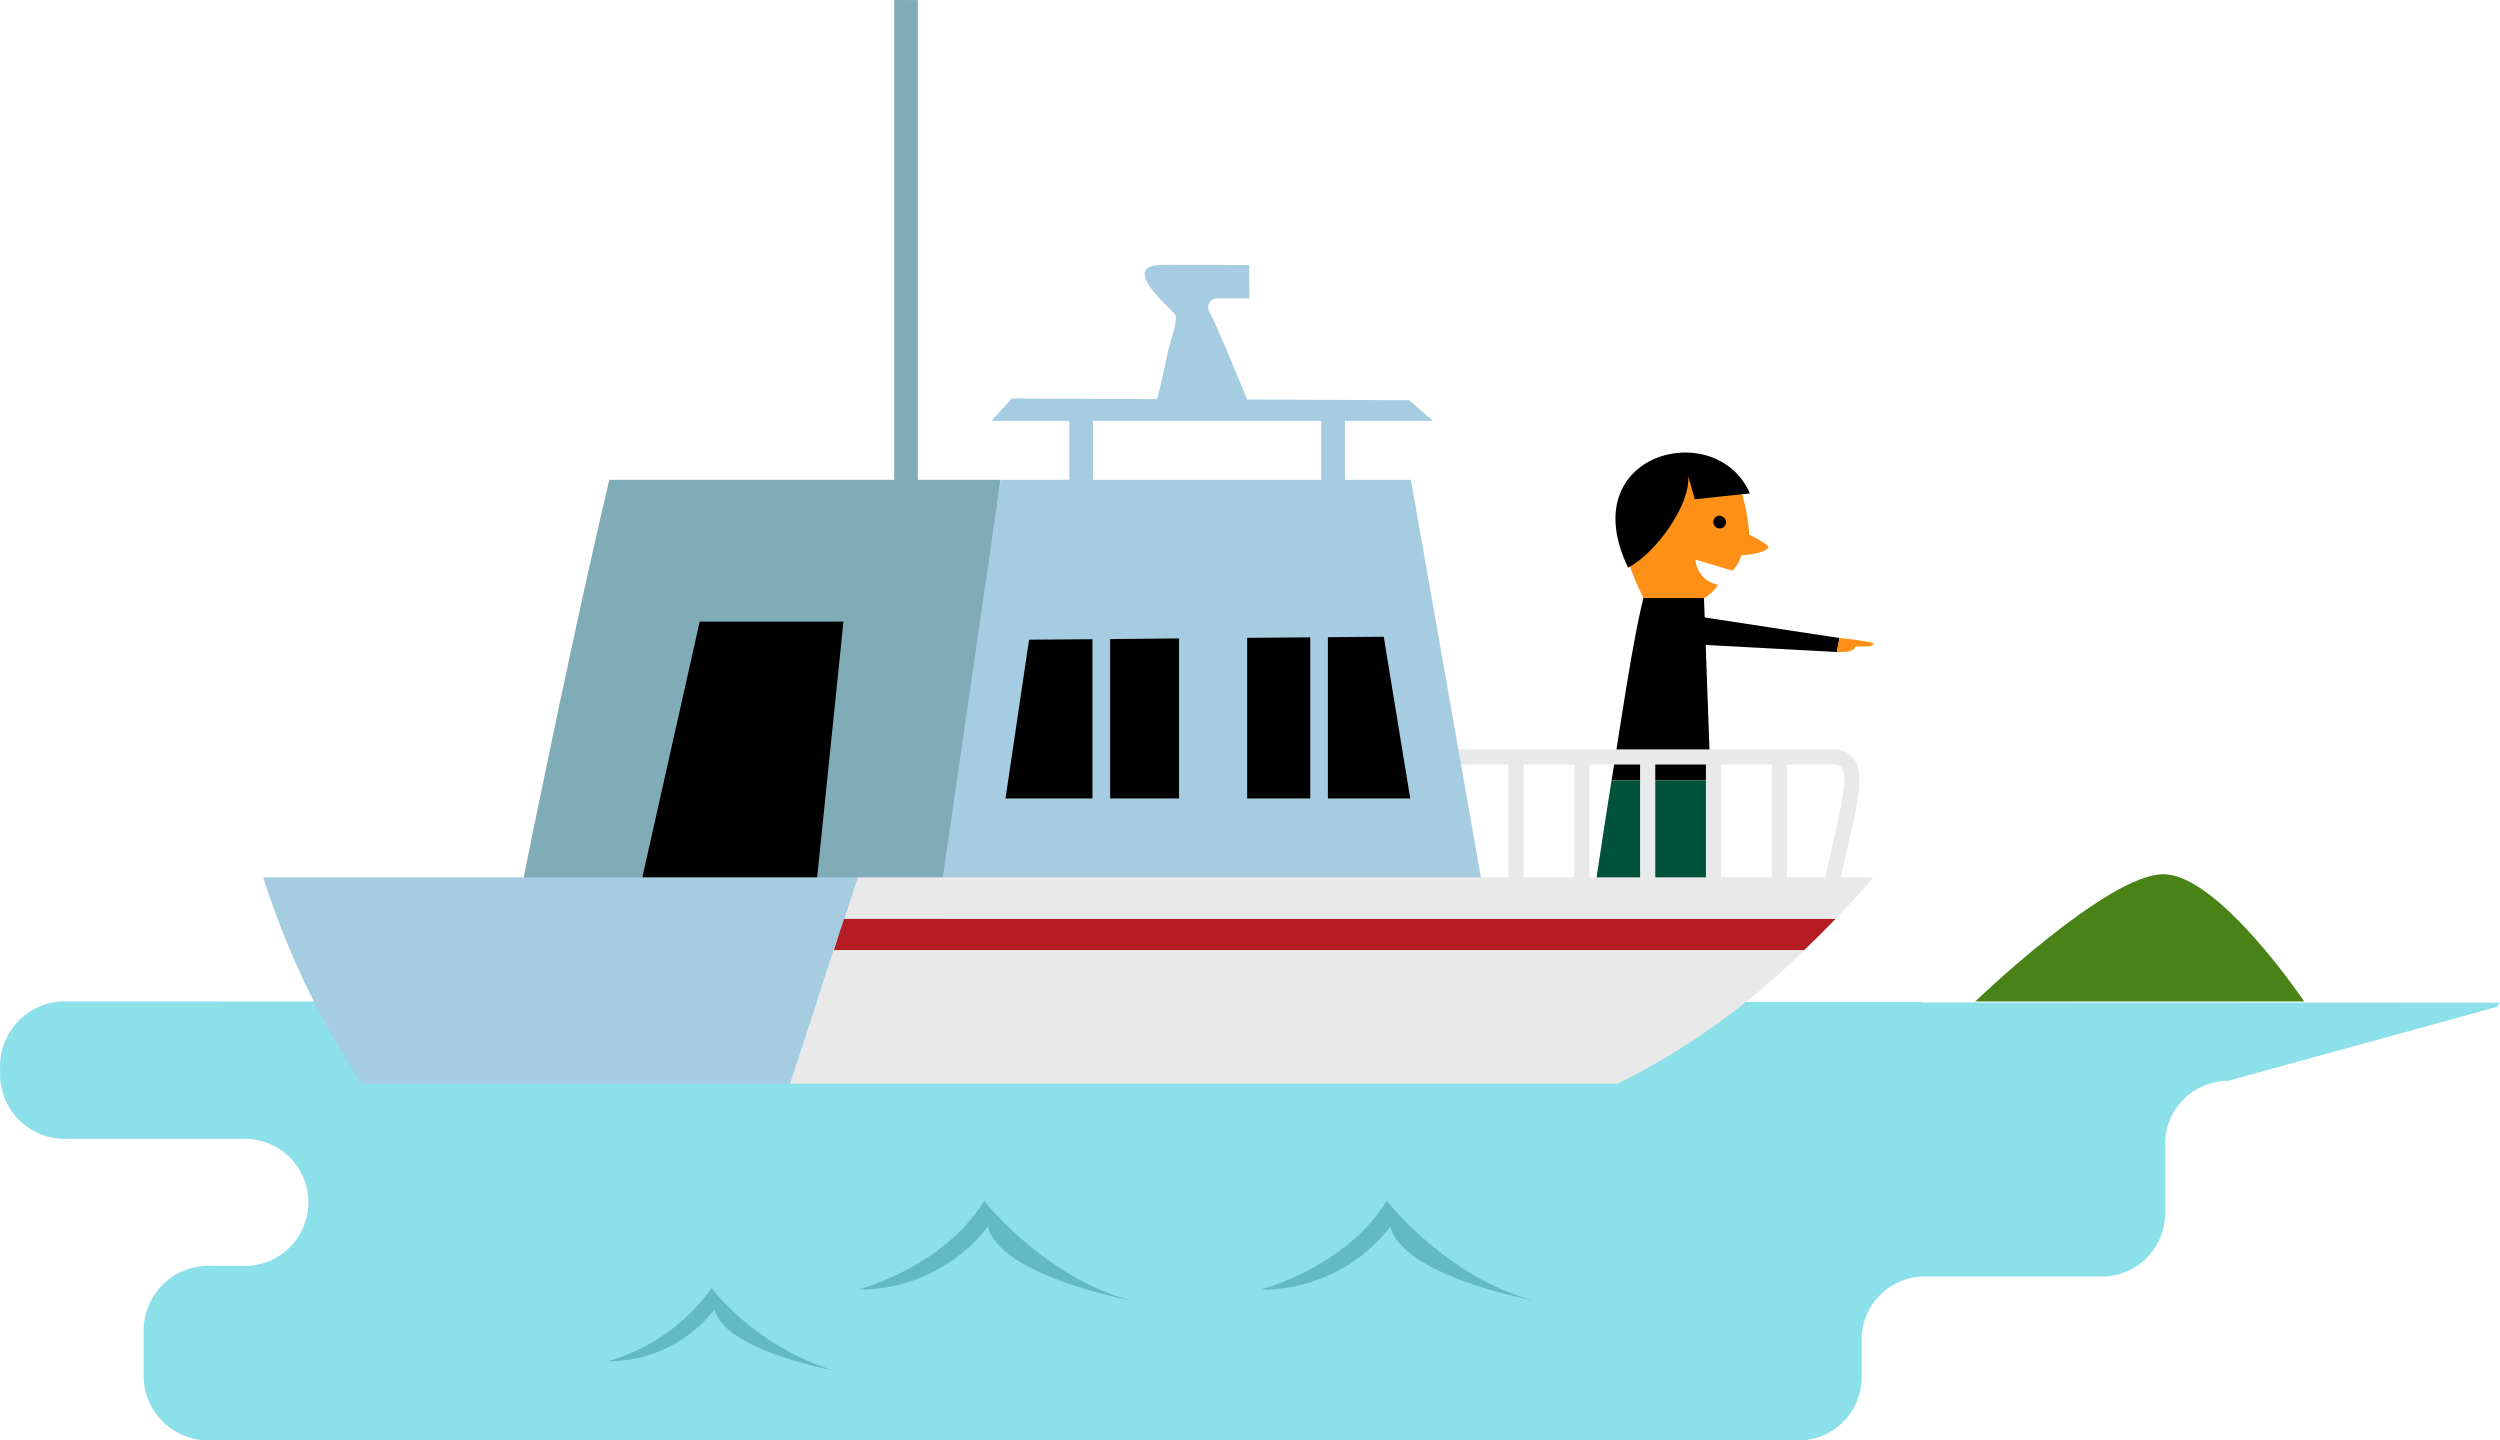 <svg xmlns="http://www.w3.org/2000/svg" width="131" height="75.477" viewBox="0 0 131 75.477">
  <g id="基隆市" transform="translate(-1404.5 -263.523)">
    <g id="组_5083" data-name="组 5083" transform="translate(-27.407 -6.5)">
      <path id="路径_6901" data-name="路径 6901" d="M158.732,41.2l-97.273-.037A3.4,3.4,0,0,0,58,44.494v.549a3.394,3.394,0,0,0,3.463,3.326h9.222a3.329,3.329,0,1,1,0,6.652h-1.7a3.4,3.4,0,0,0-3.463,3.326v2.495a3.394,3.394,0,0,0,3.463,3.326h63.149A57.641,57.641,0,0,0,158.732,41.2Z" transform="translate(1373.911 281.332)" fill="#8ce0e9"/>
      <path id="路径_6902" data-name="路径 6902" d="M113.951,41.179A55.708,55.708,0,0,1,88.674,64.138h43.489a3.309,3.309,0,0,0,3.295-3.325V58.874a3.306,3.306,0,0,1,3.284-3.325h9.329a3.307,3.307,0,0,0,3.287-3.326v-3.6a3.309,3.309,0,0,1,3.295-3.325l14.114-3.881.14-.216Z" transform="translate(1394 281.362)" fill="#8ce0e9"/>
    </g>
    <path id="路径_6903" data-name="路径 6903" d="M123.084,45.567a10.011,10.011,0,0,0,5.434-3.833,13.556,13.556,0,0,0,6.389,4.314s-5.673-1.039-6.231-3.195A7.007,7.007,0,0,1,123.084,45.567Z" transform="translate(1313.263 289.285)" fill="#62bac4"/>
    <path id="路径_6904" data-name="路径 6904" d="M126.062,47.34s4.46-1.163,6.591-4.652c0,0,3.2,4.069,7.754,5.232,0,0-6.879-1.259-7.558-3.877A8.52,8.52,0,0,1,126.062,47.34Z" transform="translate(1323.417 283.757)" fill="#62bac4"/>
    <path id="路径_6905" data-name="路径 6905" d="M123.5,49.527s4.457-1.163,6.591-4.652c0,0,3.2,4.072,7.754,5.235,0,0-6.882-1.262-7.562-3.877A8.5,8.5,0,0,1,123.5,49.527Z" transform="translate(1347.071 281.57)" fill="#62bac4"/>
    <g id="组_5082" data-name="组 5082" transform="translate(826.535 -123.134)">
      <g id="组_5047" data-name="组 5047" transform="translate(665.86 418.815)">
        <path id="路径_85144" data-name="路径 85144" d="M766.986,462.784l8.349,1.274-.125.735-8.364-.451Z" transform="translate(-766.846 -462.784)"/>
      </g>
      <g id="组_5048" data-name="组 5048" transform="translate(674.212 420.089)">
        <path id="路径_85145" data-name="路径 85145" d="M777.2,464.341a16.078,16.078,0,0,1,1.747.25c.087.038.01.153-.175.173-.3.032-.751.024-.751.024s.037.343-.958.276Z" transform="translate(-777.061 -464.341)" fill="#fe8f17"/>
      </g>
      <g id="组_5051" data-name="组 5051" transform="translate(661.394 416.659)">
        <g id="组_5049" data-name="组 5049" transform="translate(1.018)">
          <path id="路径_85146" data-name="路径 85146" d="M767.46,461.172l-2.738-1.025c-.692,1.53-1.4,6.553-2.092,10.888h5.187Z" transform="translate(-762.629 -460.147)"/>
        </g>
        <g id="组_5050" data-name="组 5050" transform="translate(0 10.888)">
          <path id="路径_85147" data-name="路径 85147" d="M767.831,480.137l-.242-6.674H762.4c-.574,3.6-1.018,6.674-1.018,6.674Z" transform="translate(-761.384 -473.463)" fill="#00523a"/>
        </g>
      </g>
      <g id="组_5053" data-name="组 5053" transform="translate(663.016 410.605)">
        <g id="组_5052" data-name="组 5052" transform="translate(0)">
          <path id="路径_85148" data-name="路径 85148" d="M769.978,456.813a9.386,9.386,0,0,0-.481-2.442,2.477,2.477,0,0,0-2.647-1.629c-2.132,0-5.106,2.243-2.405,7.392h3.182a2.27,2.27,0,0,0,.719-.7,1.425,1.425,0,0,1-1.187-1.316l1.944.58a1.868,1.868,0,0,0,.454-.8s1.193-.078,1.419-.4C771.086,457.344,769.978,456.813,769.978,456.813Z" transform="translate(-763.367 -452.743)" fill="#fe8f17"/>
        </g>
      </g>
      <g id="组_5054" data-name="组 5054" transform="translate(662.615 410.37)">
        <path id="路径_85149" data-name="路径 85149" d="M763.541,458.488c-2.922-6.051,4.645-7.929,6.378-3.891l-2.884.307-.344-1.2C766.8,455.214,764.986,457.732,763.541,458.488Z" transform="translate(-762.877 -452.455)"/>
      </g>
      <g id="组_5055" data-name="组 5055" transform="translate(667.749 413.678)">
        <path id="路径_85150" data-name="路径 85150" d="M769.816,456.9a.335.335,0,1,1-.33-.4A.366.366,0,0,1,769.816,456.9Z" transform="translate(-769.156 -456.501)"/>
      </g>
      <g id="组_5070" data-name="组 5070" transform="translate(604.766 400.534)">
        <g id="组_5057" data-name="组 5057" transform="translate(33.176 0)">
          <path id="路径_85152" data-name="路径 85152" d="M695.081,414.658c-.249,1.256-.574,2.5-.574,2.5l4.887-.01s-1.413-3.533-2.066-4.84a.467.467,0,0,1,.413-.722c1.134,0,1.676,0,1.676,0l-.021-1.748s-2.156,0-4.478-.006c-2.278-.007-.019,1.923.578,2.567C695.726,412.644,695.236,413.873,695.081,414.658Z" transform="translate(-693.921 -409.83)" fill="#a5cce1"/>
        </g>
        <g id="组_5058" data-name="组 5058" transform="translate(25.153 7.005)">
          <path id="路径_85153" data-name="路径 85153" d="M677.238,425.325l-1.063,1.17H699.3l-1.24-1.08Z" transform="translate(-676.175 -425.325)" fill="#a5cce1"/>
        </g>
        <g id="组_5059" data-name="组 5059" transform="translate(29.23 7.275)">
          <rect id="矩形_3912" data-name="矩形 3912" width="1.24" height="4.41" fill="#a5cce1"/>
        </g>
        <g id="组_5060" data-name="组 5060" transform="translate(42.432 7.275)">
          <rect id="矩形_3913" data-name="矩形 3913" width="1.241" height="4.41" fill="#a5cce1"/>
        </g>
        <g id="组_5061" data-name="组 5061" transform="translate(48.005 25.39)">
          <path id="路径_85154" data-name="路径 85154" d="M748.252,473.257l-.777-.166c.159-.748.316-1.432.458-2.053.466-2.04.833-3.651.48-4.094-.031-.039-.126-.158-.5-.158H726.722v-.794h21.193a1.351,1.351,0,0,1,1.119.457c.592.743.266,2.172-.326,4.766C748.567,471.832,748.411,472.513,748.252,473.257Z" transform="translate(-726.722 -465.991)" fill="#e9e9e9"/>
        </g>
        <g id="组_5062" data-name="组 5062" transform="translate(52.241 25.887)">
          <rect id="矩形_3914" data-name="矩形 3914" width="0.795" height="6.709" fill="#e9e9e9"/>
        </g>
        <g id="组_5063" data-name="组 5063" transform="translate(55.691 25.887)">
          <rect id="矩形_3915" data-name="矩形 3915" width="0.795" height="6.709" fill="#e9e9e9"/>
        </g>
        <g id="组_5064" data-name="组 5064" transform="translate(59.14 25.887)">
          <rect id="矩形_3916" data-name="矩形 3916" width="0.795" height="6.709" fill="#e9e9e9"/>
        </g>
        <g id="组_5065" data-name="组 5065" transform="translate(62.59 25.887)">
          <rect id="矩形_3917" data-name="矩形 3917" width="0.795" height="6.709" fill="#e9e9e9"/>
        </g>
        <g id="组_5066" data-name="组 5066" transform="translate(66.04 25.887)">
          <rect id="矩形_3918" data-name="矩形 3918" width="0.795" height="6.709" fill="#e9e9e9"/>
        </g>
        <g id="组_5067" data-name="组 5067" transform="translate(0 11.266)">
          <path id="路径_85155" data-name="路径 85155" d="M620.536,458.783s2.76-14.019,5.126-24.033h20.5l-3.155,24.033Z" transform="translate(-620.536 -434.75)" fill="#80acb7"/>
        </g>
        <g id="组_5068" data-name="组 5068" transform="translate(22.495 11.266)">
          <path id="路径_85156" data-name="路径 85156" d="M673.428,434.75h21.5l3.721,21.124-28.356.45Z" transform="translate(-670.294 -434.75)" fill="#a5cce1"/>
        </g>
        <g id="组_5069" data-name="组 5069" transform="translate(6.65 18.694)">
          <path id="路径_85157" data-name="路径 85157" d="M635.247,465.506l3.214-14.325h7.532l-1.479,14.387Z" transform="translate(-635.247 -451.18)"/>
        </g>
      </g>
      <g id="组_5071" data-name="组 5071" transform="translate(624.82 398.657)">
        <path id="路径_85158" data-name="路径 85158" d="M664.9,386.657v25.37l1.235.283V386.66Z" transform="translate(-664.896 -398.657)" fill="#80acb7"/>
      </g>
      <g id="组_5076" data-name="组 5076" transform="translate(630.656 420.022)">
        <g id="组_5072" data-name="组 5072" transform="translate(12.66 0.032)">
          <path id="路径_85159" data-name="路径 85159" d="M705.807,453.033v8.418h3.306v-8.443Z" transform="translate(-705.807 -453.008)"/>
        </g>
        <g id="组_5073" data-name="组 5073" transform="translate(0 0.13)">
          <path id="路径_85160" data-name="路径 85160" d="M679.036,453.249,677.8,461.57h4.556v-8.345Z" transform="translate(-677.803 -453.225)"/>
        </g>
        <g id="组_5074" data-name="组 5074" transform="translate(5.48 0.088)">
          <path id="路径_85161" data-name="路径 85161" d="M689.926,453.168v8.352h3.611v-8.387Z" transform="translate(-689.926 -453.133)"/>
        </g>
        <g id="组_5075" data-name="组 5075" transform="translate(16.89)">
          <path id="路径_85162" data-name="路径 85162" d="M719.479,461.413l-1.387-8.475-2.928.024v8.451Z" transform="translate(-715.164 -452.938)"/>
        </g>
      </g>
      <g id="组_5080" data-name="组 5080" transform="translate(619.355 432.629)">
        <g id="组_5077" data-name="组 5077" transform="translate(0 3.812)">
          <path id="路径_85163" data-name="路径 85163" d="M652.806,496.258h43.372a37.554,37.554,0,0,0,9.779-7H655.1Z" transform="translate(-652.806 -489.256)" fill="#e9e9e9"/>
        </g>
        <g id="组_5078" data-name="组 5078" transform="translate(2.833 0)">
          <path id="路径_85164" data-name="路径 85164" d="M713.017,480.823H659.788L659.073,483h51.961C712.282,481.709,713.017,480.823,713.017,480.823Z" transform="translate(-659.073 -480.823)" fill="#e9e9e9"/>
        </g>
        <g id="组_5079" data-name="组 5079" transform="translate(2.297 2.179)">
          <path id="路径_85165" data-name="路径 85165" d="M710.385,485.643H658.424l-.536,1.633h50.854C709.357,486.69,709.908,486.137,710.385,485.643Z" transform="translate(-657.888 -485.643)" fill="#b51d23"/>
        </g>
      </g>
      <g id="组_5081" data-name="组 5081" transform="translate(591.754 432.629)">
        <path id="路径_85166" data-name="路径 85166" d="M591.754,480.823H622.9l-3.548,10.815H596.906A44.144,44.144,0,0,1,591.754,480.823Z" transform="translate(-591.754 -480.823)" fill="#a5cce1"/>
      </g>
    </g>
    <path id="路径_85167" data-name="路径 85167" d="M3008.5-350.583s6.941-6.667,9.852-6.667,7.389,6.667,7.389,6.667Z" transform="translate(-1500.5 666.583)" fill="#498317"/>
  </g>
</svg>
